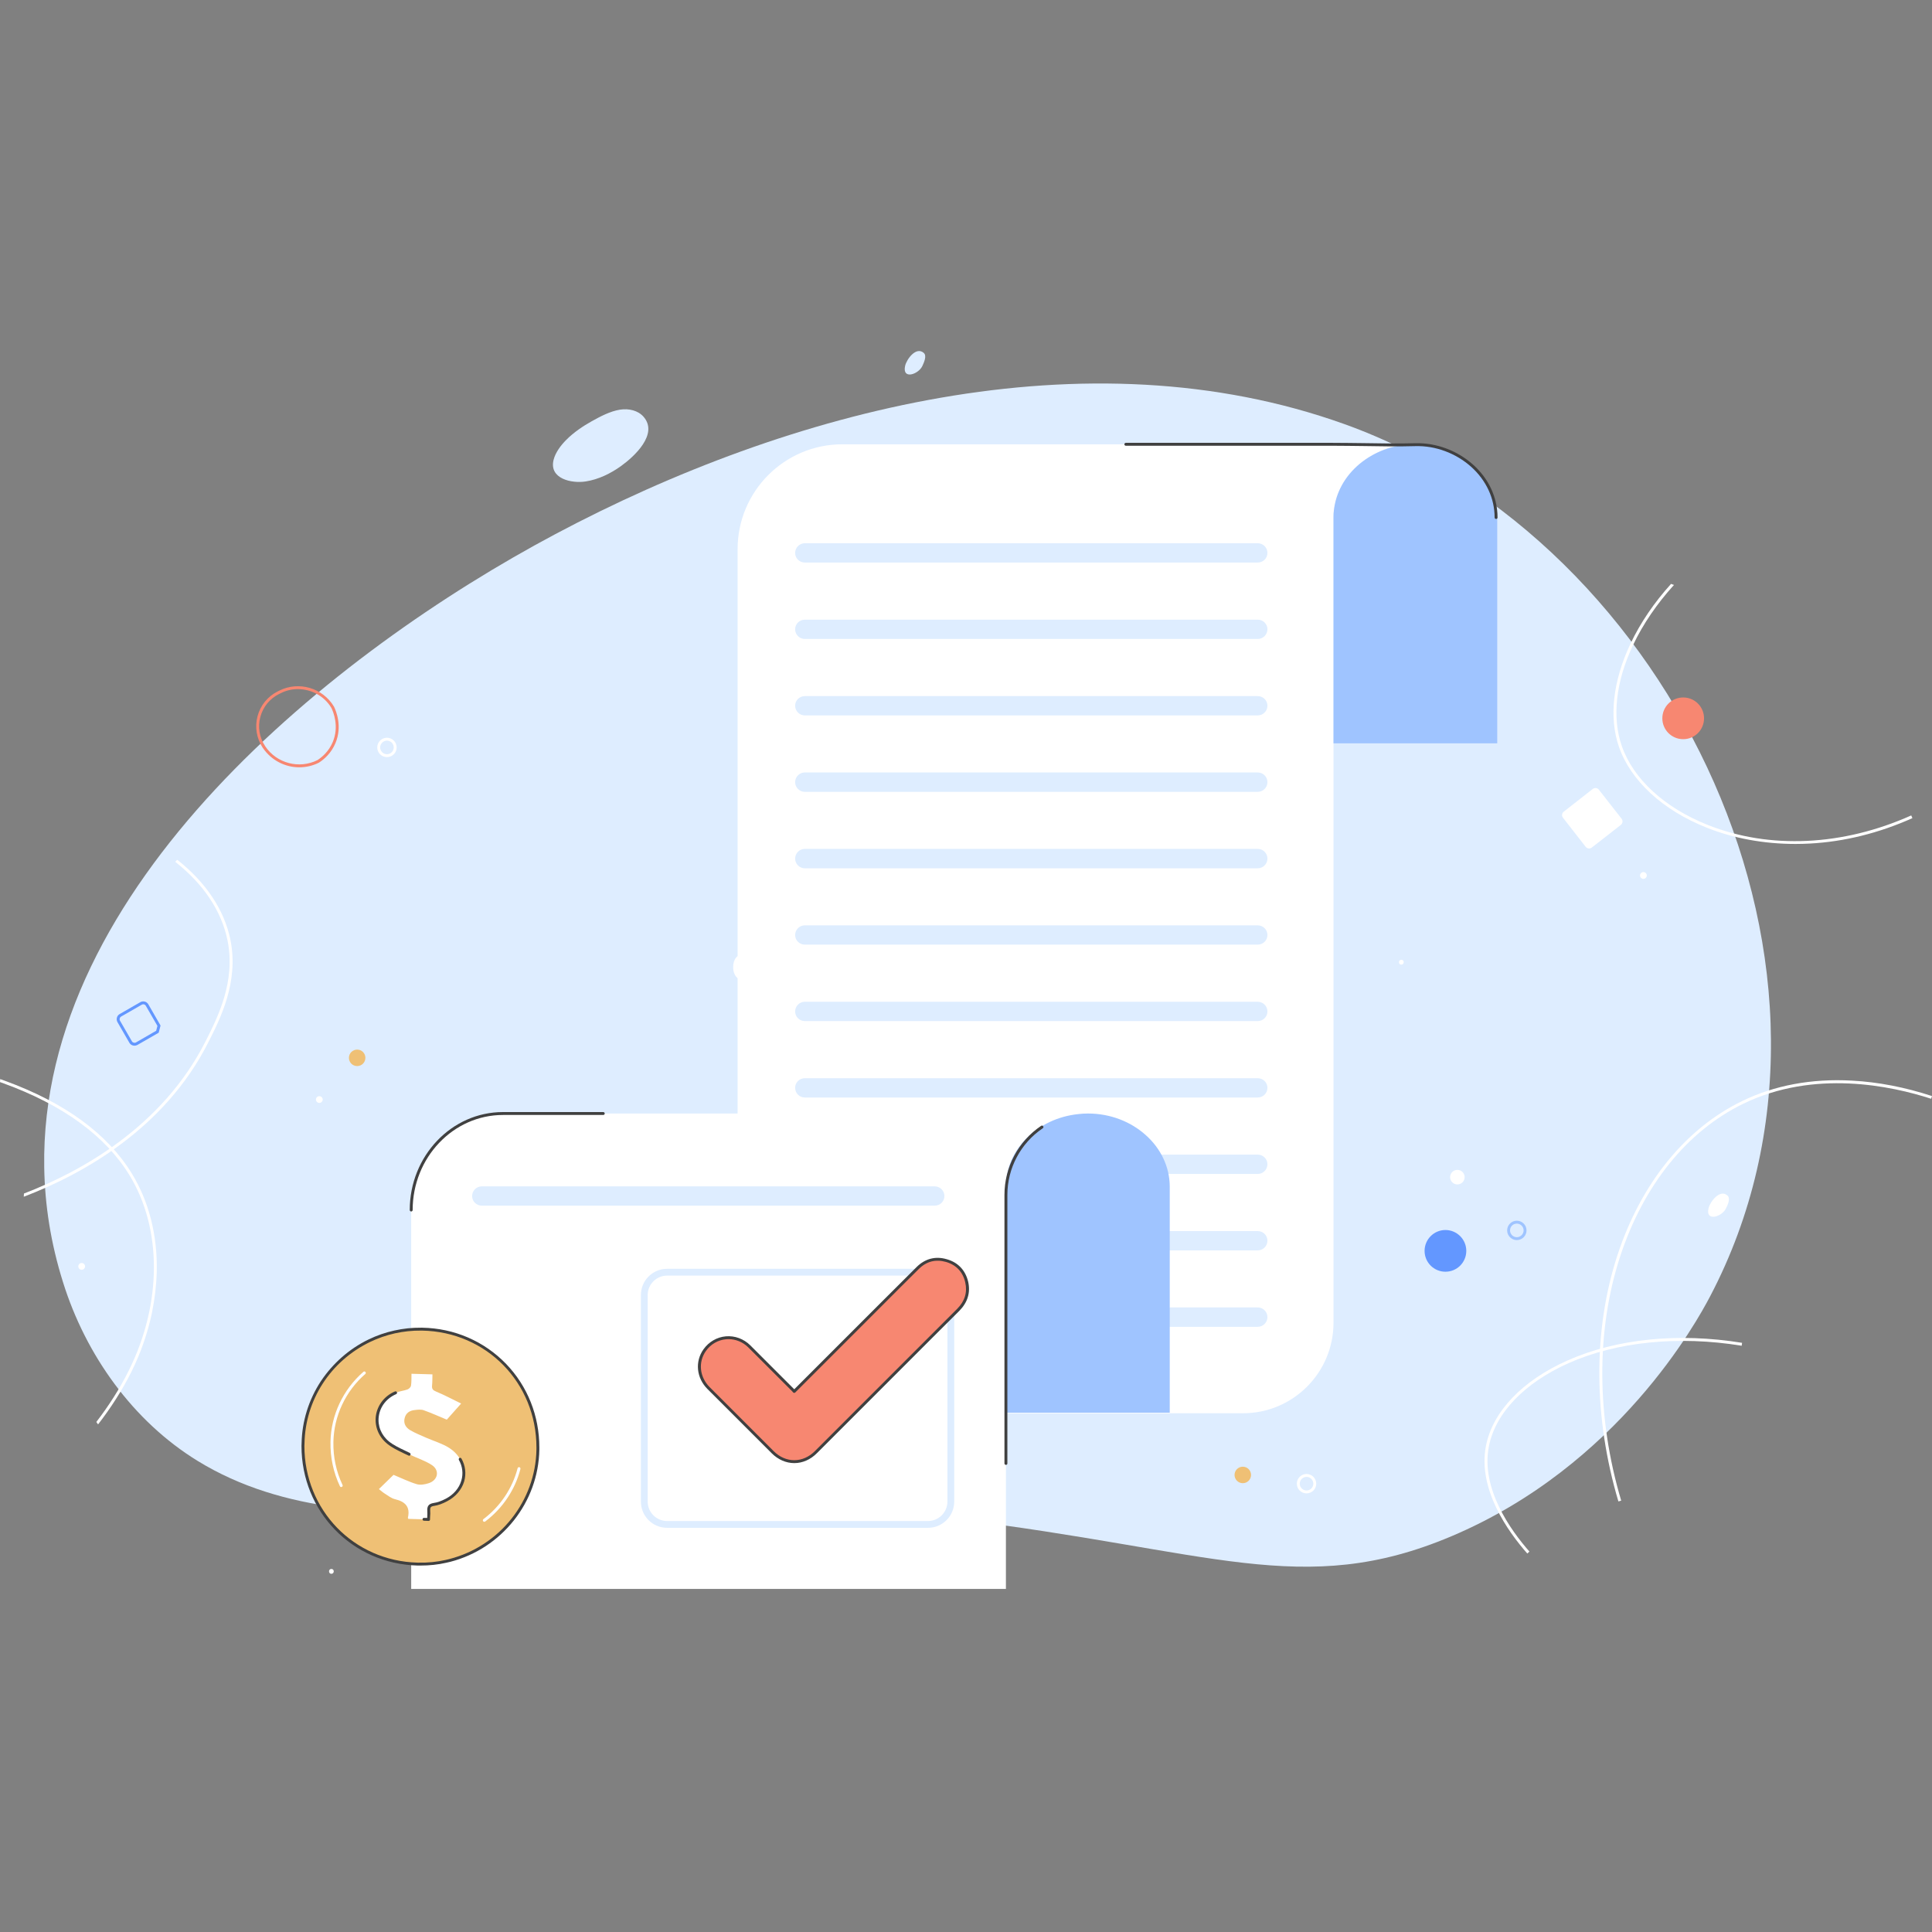 <svg width="180" height="180" viewBox="0 0 180 180" fill="none" xmlns="http://www.w3.org/2000/svg">
<rect x="0" y="0" width="180" height="180" fill="#808080" stroke="none"/>
<g clip-path="url(#clip0_38_1329)">
<path d="M4.121 108.768C3.678 82.614 31.134 60.716 51.74 49.762C73.556 38.167 101.193 30.892 125.233 39.505C155.789 50.449 175.21 90.54 159.322 120.788C158.12 123.074 150.8 136.54 135.228 143.129C121.356 148.994 112.815 144.403 89.038 141.529C74.352 139.758 60.28 139.532 45.54 140.607C36.25 141.276 26.372 141.005 18.41 136.107C12.391 132.41 7.989 126.256 5.865 119.441C4.727 115.817 4.175 112.257 4.121 108.768Z" fill="#DEEDFF"/>
<path d="M30.872 146.626C31.17 146.626 31.17 146.174 30.872 146.174C30.583 146.174 30.583 146.626 30.872 146.626Z" fill="white"/>
<path d="M130.556 89.871C130.854 89.871 130.854 89.419 130.556 89.419C130.267 89.419 130.267 89.871 130.556 89.871Z" fill="white"/>
<path d="M33.322 131.199C33.611 131.199 33.611 130.747 33.322 130.747C33.032 130.747 33.032 131.199 33.322 131.199Z" fill="white"/>
<path d="M148.965 73.576L151.08 76.278C151.216 76.459 151.188 76.712 151.008 76.857L148.306 78.963C148.125 79.107 147.872 79.071 147.727 78.89L145.621 76.188C145.477 76.007 145.513 75.754 145.694 75.619L148.396 73.504C148.577 73.368 148.83 73.395 148.965 73.576Z" fill="white"/>
<path fill-rule="evenodd" clip-rule="evenodd" d="M12.535 97.426C12.487 97.426 12.439 97.42 12.391 97.408C12.246 97.372 12.129 97.281 12.056 97.155L10.945 95.23C10.872 95.103 10.854 94.95 10.89 94.814C10.927 94.67 11.017 94.552 11.143 94.48L13.077 93.368C13.331 93.224 13.665 93.305 13.819 93.567L14.957 95.546L14.786 96.215L12.806 97.354C12.716 97.399 12.626 97.426 12.535 97.426ZM13.348 93.567C13.3 93.567 13.255 93.579 13.213 93.603L11.279 94.715C11.216 94.751 11.171 94.814 11.152 94.886C11.134 94.95 11.143 95.031 11.18 95.094L12.291 97.019C12.327 97.083 12.391 97.128 12.463 97.146C12.526 97.164 12.607 97.155 12.671 97.119L14.55 96.034L14.668 95.582L13.584 93.703C13.529 93.612 13.439 93.567 13.348 93.567Z" fill="#6397FF"/>
<path fill-rule="evenodd" clip-rule="evenodd" d="M27.881 71.489C26.561 71.489 25.269 70.838 24.483 69.672L24.474 69.663C23.904 68.795 23.724 67.729 23.995 66.726C24.257 65.722 24.944 64.882 25.866 64.421L26.028 64.34C27.836 63.436 30.068 64.087 31.107 65.822L31.116 65.831C31.315 66.238 31.912 67.675 31.252 69.238C30.863 70.169 30.203 70.738 29.715 71.055L29.697 71.064C29.119 71.353 28.495 71.489 27.881 71.489ZM27.754 64.204C27.212 64.204 26.67 64.322 26.155 64.584L25.992 64.665C25.134 65.09 24.501 65.867 24.257 66.798C24.004 67.72 24.166 68.714 24.7 69.509L24.709 69.527C25.775 71.118 27.863 71.669 29.571 70.82C30.023 70.531 30.637 69.997 30.999 69.139C31.613 67.684 31.062 66.337 30.872 65.948C30.203 64.837 28.992 64.204 27.754 64.204Z" fill="#F78771"/>
<path d="M158.762 66.924C158.762 68 157.894 68.868 156.819 68.868C155.744 68.868 154.876 68 154.876 66.924C154.876 65.849 155.744 64.981 156.819 64.981C157.894 64.981 158.762 65.849 158.762 66.924Z" fill="#F78771"/>
<path d="M136.611 116.54C136.611 117.616 135.743 118.483 134.668 118.483C133.592 118.483 132.725 117.616 132.725 116.54C132.725 115.474 133.592 114.597 134.668 114.597C135.743 114.597 136.611 115.474 136.611 116.54Z" fill="#6397FF"/>
<path d="M136.457 109.672C136.457 110.052 136.159 110.35 135.78 110.35C135.409 110.35 135.102 110.052 135.102 109.672C135.102 109.301 135.409 108.994 135.78 108.994C136.159 108.994 136.457 109.301 136.457 109.672Z" fill="white"/>
<path d="M153.43 81.565C153.43 81.737 153.285 81.882 153.114 81.882C152.942 81.882 152.797 81.737 152.797 81.565C152.797 81.394 152.942 81.249 153.114 81.249C153.285 81.249 153.43 81.394 153.43 81.565Z" fill="white"/>
<path d="M7.926 117.986C7.926 118.158 7.781 118.303 7.61 118.303C7.438 118.303 7.293 118.158 7.293 117.986C7.293 117.815 7.438 117.67 7.61 117.67C7.781 117.67 7.926 117.815 7.926 117.986Z" fill="white"/>
<path d="M30.068 102.442C30.068 102.614 29.923 102.758 29.752 102.758C29.58 102.758 29.435 102.614 29.435 102.442C29.435 102.27 29.58 102.126 29.752 102.126C29.923 102.126 30.068 102.27 30.068 102.442Z" fill="white"/>
<path d="M116.557 137.417C116.557 137.842 116.213 138.185 115.789 138.185C115.364 138.185 115.02 137.842 115.02 137.417C115.02 136.992 115.364 136.649 115.789 136.649C116.213 136.649 116.557 136.992 116.557 137.417Z" fill="#EFC075"/>
<path fill-rule="evenodd" clip-rule="evenodd" d="M121.726 139.134C121.229 139.134 120.823 138.737 120.823 138.23C120.823 137.733 121.229 137.327 121.726 137.327C122.223 137.327 122.63 137.733 122.63 138.23C122.63 138.737 122.223 139.134 121.726 139.134ZM121.726 137.598C121.383 137.598 121.094 137.887 121.094 138.23C121.094 138.583 121.383 138.863 121.726 138.863C122.079 138.863 122.359 138.583 122.359 138.23C122.359 137.887 122.079 137.598 121.726 137.598Z" fill="white"/>
<path fill-rule="evenodd" clip-rule="evenodd" d="M36.051 70.539C35.554 70.539 35.147 70.142 35.147 69.636C35.147 69.139 35.554 68.732 36.051 68.732C36.548 68.732 36.955 69.139 36.955 69.636C36.955 70.142 36.548 70.539 36.051 70.539ZM36.051 69.003C35.707 69.003 35.418 69.292 35.418 69.636C35.418 69.988 35.707 70.268 36.051 70.268C36.403 70.268 36.683 69.988 36.683 69.636C36.683 69.292 36.403 69.003 36.051 69.003Z" fill="white"/>
<path fill-rule="evenodd" clip-rule="evenodd" d="M141.32 115.537C140.823 115.537 140.416 115.131 140.416 114.633C140.416 114.136 140.823 113.73 141.32 113.73C141.817 113.73 142.223 114.136 142.223 114.633C142.223 115.131 141.817 115.537 141.32 115.537ZM141.32 114.001C140.967 114.001 140.687 114.281 140.687 114.633C140.687 114.977 140.967 115.266 141.32 115.266C141.663 115.266 141.952 114.977 141.952 114.633C141.952 114.281 141.663 114.001 141.32 114.001Z" fill="#9FC4FF"/>
<path d="M34.044 98.556C34.044 98.981 33.701 99.324 33.276 99.324C32.851 99.324 32.508 98.981 32.508 98.556C32.508 98.131 32.851 97.788 33.276 97.788C33.701 97.788 34.044 98.131 34.044 98.556Z" fill="#EFC075"/>
<path d="M8.974 132.482C10.122 130.991 11.161 129.383 12.02 127.647C15.093 121.448 15.111 114.489 12.074 109.509C9.842 105.849 5.902 102.966 0.353 100.942C0.238 100.899 0.121 100.857 0 100.815L0.018 100.535C0.163 100.583 0.304 100.634 0.443 100.689C6.046 102.731 10.041 105.65 12.3 109.365C13.882 111.958 14.677 115.103 14.605 118.474C14.569 119.758 14.415 121.05 14.153 122.333C13.755 124.195 13.123 126.03 12.264 127.765C11.378 129.545 10.312 131.19 9.137 132.708L8.974 132.482Z" fill="white"/>
<path d="M2.214 111.497C7.564 109.455 15.3 105.244 19.404 97.119C20.542 94.877 22.25 91.488 21.473 87.584C20.904 84.755 19.151 82.18 16.512 80.101L16.322 80.291C18.925 82.334 20.651 84.864 21.202 87.638C21.97 91.452 20.28 94.787 19.16 97.001C15.129 104.99 7.537 109.157 2.232 111.199L2.214 111.497Z" fill="white"/>
<path d="M162.269 125.379C156.367 124.421 150.637 125 146.128 127.006C142.024 128.841 139.322 131.66 138.717 134.751C137.94 138.673 140.75 142.578 142.494 144.557L142.296 144.738C140.515 142.722 137.65 138.737 138.446 134.697C139.069 131.516 141.835 128.624 146.019 126.762C150.574 124.728 156.358 124.141 162.305 125.108L162.269 125.379Z" fill="white"/>
<path d="M180 102.117L179.919 102.37C176.213 101.168 169.029 99.622 162.422 102.83C157.189 105.37 153.114 110.431 150.945 117.065C148.694 123.951 148.73 132.031 151.044 139.812L150.782 139.884C148.45 132.049 148.414 123.915 150.682 116.974C152.879 110.268 157 105.162 162.305 102.586C165.332 101.113 168.785 100.472 172.544 100.68C174.975 100.806 177.479 101.294 180 102.117Z" fill="white"/>
<path d="M178.175 76.224C175.057 77.616 171.848 78.42 168.613 78.592C168.161 78.616 167.712 78.628 167.266 78.628C164.356 78.628 161.527 78.113 159.006 77.11C154.912 75.483 151.939 72.745 150.836 69.591C149.887 66.852 150.267 63.436 151.912 59.966C152.833 58.023 154.117 56.134 155.689 54.399L155.96 54.498C154.379 56.242 153.077 58.14 152.156 60.083C150.538 63.481 150.167 66.834 151.098 69.5C152.165 72.582 155.084 75.257 159.105 76.857C164.88 79.152 171.713 78.818 178.066 75.971L178.175 76.224Z" fill="white"/>
<path d="M52.752 40.987C52.255 41.484 51.749 42.153 51.577 42.84C51.134 44.611 53.267 45.063 54.569 44.855C55.752 44.674 56.9 44.114 57.876 43.409C59.105 42.523 61.347 40.454 59.973 38.845C59.449 38.23 58.563 38.041 57.768 38.167C56.846 38.312 55.933 38.8 55.12 39.252C54.361 39.676 53.466 40.264 52.752 40.987Z" fill="#DEEDFF"/>
<path d="M159.187 112.546C158.852 113.847 160.398 113.386 160.786 112.618C160.931 112.329 161.274 111.678 160.94 111.38C160.244 110.765 159.34 111.94 159.187 112.546Z" fill="white"/>
<path d="M84.329 34.082C84.031 35.402 85.558 34.887 85.929 34.109C86.064 33.811 86.39 33.151 86.055 32.871C85.341 32.266 84.465 33.477 84.329 34.082Z" fill="#DEEDFF"/>
<path d="M130.881 41.394H124.239H124.148H78.482C73.095 41.394 68.721 45.768 68.721 51.163V131.669H115.807C120.461 131.669 124.239 127.891 124.239 123.237V47.81C124.754 44.439 127.474 41.791 130.881 41.394Z" fill="white"/>
<path d="M117.18 52.41H74.984C74.487 52.41 74.081 52.013 74.081 51.516C74.081 51.019 74.487 50.612 74.984 50.612H117.18C117.677 50.612 118.084 51.019 118.084 51.516C118.084 52.013 117.677 52.41 117.18 52.41Z" fill="#DEEDFF"/>
<path d="M117.18 59.532H74.984C74.487 59.532 74.081 59.125 74.081 58.628C74.081 58.131 74.487 57.733 74.984 57.733H117.18C117.677 57.733 118.084 58.131 118.084 58.628C118.084 59.125 117.677 59.532 117.18 59.532Z" fill="#DEEDFF"/>
<path d="M117.18 66.653H74.984C74.487 66.653 74.081 66.247 74.081 65.75C74.081 65.253 74.487 64.855 74.984 64.855H117.18C117.677 64.855 118.084 65.253 118.084 65.75C118.084 66.247 117.677 66.653 117.18 66.653Z" fill="#DEEDFF"/>
<path d="M117.18 73.775H74.984C74.487 73.775 74.081 73.368 74.081 72.871C74.081 72.374 74.487 71.968 74.984 71.968H117.18C117.677 71.968 118.084 72.374 118.084 72.871C118.084 73.368 117.677 73.775 117.18 73.775Z" fill="#DEEDFF"/>
<path d="M117.18 80.897H74.984C74.487 80.897 74.081 80.49 74.081 79.993C74.081 79.496 74.487 79.089 74.984 79.089H117.18C117.677 79.089 118.084 79.496 118.084 79.993C118.084 80.49 117.677 80.897 117.18 80.897Z" fill="#DEEDFF"/>
<path d="M117.18 88.009H74.984C74.487 88.009 74.081 87.611 74.081 87.114C74.081 86.617 74.487 86.211 74.984 86.211H117.18C117.677 86.211 118.084 86.617 118.084 87.114C118.084 87.611 117.677 88.009 117.18 88.009Z" fill="#DEEDFF"/>
<path d="M117.18 95.131H74.984C74.487 95.131 74.081 94.733 74.081 94.236C74.081 93.739 74.487 93.332 74.984 93.332H117.18C117.677 93.332 118.084 93.739 118.084 94.236C118.084 94.733 117.677 95.131 117.18 95.131Z" fill="#DEEDFF"/>
<path d="M117.18 102.252H74.984C74.487 102.252 74.081 101.854 74.081 101.348C74.081 100.851 74.487 100.454 74.984 100.454H117.18C117.677 100.454 118.084 100.851 118.084 101.348C118.084 101.854 117.677 102.252 117.18 102.252Z" fill="#DEEDFF"/>
<path d="M117.18 109.374H74.984C74.487 109.374 74.081 108.967 74.081 108.47C74.081 107.973 74.487 107.575 74.984 107.575H117.18C117.677 107.575 118.084 107.973 118.084 108.47C118.084 108.967 117.677 109.374 117.18 109.374Z" fill="#DEEDFF"/>
<path d="M117.18 116.495H74.984C74.487 116.495 74.081 116.089 74.081 115.591C74.081 115.094 74.487 114.697 74.984 114.697H117.18C117.677 114.697 118.084 115.094 118.084 115.591C118.084 116.089 117.677 116.495 117.18 116.495Z" fill="#DEEDFF"/>
<path d="M117.18 123.617H74.984C74.487 123.617 74.081 123.21 74.081 122.713C74.081 122.216 74.487 121.809 74.984 121.809H117.18C117.677 121.809 118.084 122.216 118.084 122.713C118.084 123.21 117.677 123.617 117.18 123.617Z" fill="#DEEDFF"/>
<path fill-rule="evenodd" clip-rule="evenodd" d="M68.305 90.106C68.305 89.329 68.73 88.895 69.291 88.895C69.851 88.895 70.276 89.329 70.276 90.106C70.276 90.874 69.851 91.317 69.291 91.317C68.73 91.317 68.305 90.874 68.305 90.106ZM69.833 90.106C69.833 89.536 69.616 89.274 69.291 89.274C68.974 89.274 68.748 89.536 68.748 90.106C68.748 90.675 68.974 90.937 69.291 90.937C69.616 90.937 69.833 90.675 69.833 90.106Z" fill="white"/>
<path fill-rule="evenodd" clip-rule="evenodd" d="M70.71 90.106C70.71 89.329 71.134 88.895 71.686 88.895C72.255 88.895 72.671 89.329 72.671 90.106C72.671 90.874 72.255 91.317 71.686 91.317C71.134 91.317 70.71 90.874 70.71 90.106ZM72.237 90.106C72.237 89.536 72.011 89.274 71.686 89.274C71.369 89.274 71.143 89.536 71.143 90.106C71.143 90.675 71.369 90.937 71.686 90.937C72.011 90.937 72.237 90.675 72.237 90.106Z" fill="white"/>
<path fill-rule="evenodd" clip-rule="evenodd" d="M73.105 90.106C73.105 89.329 73.529 88.895 74.09 88.895C74.65 88.895 75.075 89.329 75.075 90.106C75.075 90.874 74.65 91.317 74.09 91.317C73.529 91.317 73.105 90.874 73.105 90.106ZM74.632 90.106C74.632 89.536 74.415 89.274 74.09 89.274C73.764 89.274 73.547 89.536 73.547 90.106C73.547 90.675 73.764 90.937 74.09 90.937C74.415 90.937 74.632 90.675 74.632 90.106Z" fill="white"/>
<path fill-rule="evenodd" clip-rule="evenodd" d="M75.508 90.106C75.508 89.329 75.924 88.895 76.484 88.895C77.045 88.895 77.47 89.329 77.47 90.106C77.47 90.874 77.045 91.317 76.484 91.317C75.924 91.317 75.508 90.874 75.508 90.106ZM77.036 90.106C77.036 89.536 76.81 89.274 76.484 89.274C76.168 89.274 75.942 89.536 75.942 90.106C75.942 90.675 76.168 90.937 76.484 90.937C76.81 90.937 77.036 90.675 77.036 90.106Z" fill="white"/>
<path fill-rule="evenodd" clip-rule="evenodd" d="M80.027 90.106C80.027 89.329 80.452 88.895 81.012 88.895C81.573 88.895 81.997 89.329 81.997 90.106C81.997 90.874 81.573 91.317 81.012 91.317C80.452 91.317 80.027 90.874 80.027 90.106ZM81.555 90.106C81.555 89.536 81.338 89.274 81.012 89.274C80.696 89.274 80.47 89.536 80.47 90.106C80.47 90.675 80.696 90.937 81.012 90.937C81.338 90.937 81.555 90.675 81.555 90.106Z" fill="white"/>
<path fill-rule="evenodd" clip-rule="evenodd" d="M82.431 90.106C82.431 89.329 82.856 88.895 83.407 88.895C83.977 88.895 84.392 89.329 84.392 90.106C84.392 90.874 83.977 91.317 83.407 91.317C82.856 91.317 82.431 90.874 82.431 90.106ZM83.959 90.106C83.959 89.536 83.733 89.274 83.407 89.274C83.091 89.274 82.865 89.536 82.865 90.106C82.865 90.675 83.091 90.937 83.407 90.937C83.733 90.937 83.959 90.675 83.959 90.106Z" fill="white"/>
<path fill-rule="evenodd" clip-rule="evenodd" d="M84.826 90.106C84.826 89.329 85.251 88.895 85.811 88.895C86.371 88.895 86.796 89.329 86.796 90.106C86.796 90.874 86.371 91.317 85.811 91.317C85.251 91.317 84.826 90.874 84.826 90.106ZM86.353 90.106C86.353 89.536 86.137 89.274 85.811 89.274C85.486 89.274 85.269 89.536 85.269 90.106C85.269 90.675 85.486 90.937 85.811 90.937C86.137 90.937 86.353 90.675 86.353 90.106Z" fill="white"/>
<path fill-rule="evenodd" clip-rule="evenodd" d="M87.221 90.106C87.221 89.329 87.646 88.895 88.206 88.895C88.766 88.895 89.191 89.329 89.191 90.106C89.191 90.874 88.766 91.317 88.206 91.317C87.646 91.317 87.221 90.874 87.221 90.106ZM88.757 90.106C88.757 89.536 88.531 89.274 88.206 89.274C87.89 89.274 87.664 89.536 87.664 90.106C87.664 90.675 87.89 90.937 88.206 90.937C88.531 90.937 88.757 90.675 88.757 90.106Z" fill="white"/>
<path fill-rule="evenodd" clip-rule="evenodd" d="M91.749 90.106C91.749 89.329 92.174 88.895 92.734 88.895C93.294 88.895 93.719 89.329 93.719 90.106C93.719 90.874 93.294 91.317 92.734 91.317C92.174 91.317 91.749 90.874 91.749 90.106ZM93.276 90.106C93.276 89.536 93.059 89.274 92.734 89.274C92.418 89.274 92.192 89.536 92.192 90.106C92.192 90.675 92.418 90.937 92.734 90.937C93.059 90.937 93.276 90.675 93.276 90.106Z" fill="white"/>
<path fill-rule="evenodd" clip-rule="evenodd" d="M94.153 90.106C94.153 89.329 94.578 88.895 95.129 88.895C95.698 88.895 96.114 89.329 96.114 90.106C96.114 90.874 95.698 91.317 95.129 91.317C94.578 91.317 94.153 90.874 94.153 90.106ZM95.68 90.106C95.68 89.536 95.454 89.274 95.129 89.274C94.813 89.274 94.587 89.536 94.587 90.106C94.587 90.675 94.813 90.937 95.129 90.937C95.454 90.937 95.68 90.675 95.68 90.106Z" fill="white"/>
<path fill-rule="evenodd" clip-rule="evenodd" d="M96.548 90.106C96.548 89.329 96.973 88.895 97.533 88.895C98.093 88.895 98.518 89.329 98.518 90.106C98.518 90.874 98.093 91.317 97.533 91.317C96.973 91.317 96.548 90.874 96.548 90.106ZM98.075 90.106C98.075 89.536 97.858 89.274 97.533 89.274C97.208 89.274 96.991 89.536 96.991 90.106C96.991 90.675 97.208 90.937 97.533 90.937C97.858 90.937 98.075 90.675 98.075 90.106Z" fill="white"/>
<path fill-rule="evenodd" clip-rule="evenodd" d="M98.943 90.106C98.943 89.329 99.368 88.895 99.928 88.895C100.488 88.895 100.913 89.329 100.913 90.106C100.913 90.874 100.488 91.317 99.928 91.317C99.368 91.317 98.943 90.874 98.943 90.106ZM100.479 90.106C100.479 89.536 100.253 89.274 99.928 89.274C99.612 89.274 99.386 89.536 99.386 90.106C99.386 90.675 99.612 90.937 99.928 90.937C100.253 90.937 100.479 90.675 100.479 90.106Z" fill="white"/>
<path d="M93.719 103.743H46.86C42.142 103.743 38.31 107.774 38.31 112.736V148.036H93.719V111.326C93.719 107.413 96.665 104.195 100.452 103.743H93.719Z" fill="white"/>
<path d="M108.983 110.576V131.615H93.719V110.576C93.719 107.078 96.665 104.195 100.452 103.798C100.747 103.761 101.048 103.743 101.356 103.743C103.461 103.743 105.368 104.512 106.742 105.75C108.125 106.979 108.983 108.687 108.983 110.576Z" fill="#9FC4FF"/>
<path d="M38.31 112.871C38.238 112.871 38.175 112.808 38.175 112.736C38.175 107.702 42.07 103.608 46.86 103.608H56.204C56.277 103.608 56.34 103.671 56.34 103.743C56.34 103.825 56.277 103.879 56.204 103.879H46.86C42.223 103.879 38.446 107.855 38.446 112.736C38.446 112.808 38.382 112.871 38.31 112.871Z" fill="#404040"/>
<path d="M87.085 112.329H44.889C44.392 112.329 43.986 111.931 43.986 111.434C43.986 110.937 44.392 110.53 44.889 110.53H87.085C87.583 110.53 87.989 110.937 87.989 111.434C87.989 111.931 87.583 112.329 87.085 112.329Z" fill="#DEEDFF"/>
<path d="M139.494 48.217V69.256H124.239V48.217C124.239 44.719 127.176 41.836 130.972 41.439C131.261 41.409 131.559 41.394 131.866 41.394C133.972 41.394 135.879 42.162 137.262 43.391C138.645 44.629 139.494 46.337 139.494 48.217Z" fill="#9FC4FF"/>
<path d="M93.719 136.477C93.647 136.477 93.583 136.423 93.583 136.342V111.326C93.583 108.741 94.867 106.337 97 104.891C97.063 104.846 97.144 104.864 97.189 104.927C97.235 104.99 97.216 105.072 97.153 105.117C95.093 106.509 93.855 108.831 93.855 111.326V136.342C93.855 136.423 93.8 136.477 93.719 136.477Z" fill="#404040"/>
<path d="M139.385 48.352C139.313 48.352 139.25 48.289 139.25 48.217C139.25 46.437 138.473 44.756 137.063 43.49C135.635 42.216 133.737 41.511 131.857 41.565C130.267 41.611 128.631 41.583 127.04 41.556C126.091 41.547 125.097 41.529 124.13 41.529H104.889C104.817 41.529 104.754 41.466 104.754 41.394C104.754 41.321 104.817 41.258 104.889 41.258H124.13C125.106 41.258 126.091 41.276 127.049 41.285C128.631 41.312 130.258 41.339 131.857 41.294C133.8 41.24 135.77 41.972 137.244 43.291C138.717 44.611 139.521 46.355 139.521 48.217C139.521 48.289 139.467 48.352 139.385 48.352Z" fill="#404040"/>
<path d="M39.331 123.834C39.295 123.834 39.259 123.834 39.223 123.834C37.506 123.816 35.87 124.213 34.406 124.918C30.827 126.653 28.305 130.277 28.233 134.48C28.107 140.616 32.815 145.569 38.898 145.723C38.928 145.723 38.958 145.723 38.988 145.723C40 145.741 40.994 145.623 41.934 145.379C46.552 144.177 50.032 140.011 50.113 135.049C50.212 128.886 45.459 123.942 39.331 123.834Z" fill="#EFC075"/>
<path d="M41.844 134.895C43.778 136.134 43.642 138.673 41.6 139.749C41.238 139.938 40.831 140.11 40.425 140.164C40.027 140.228 39.928 140.39 39.946 140.752C39.964 141.014 39.937 141.276 39.928 141.565C39.259 141.547 38.654 141.529 38.048 141.511C38.03 141.457 37.994 141.43 38.003 141.403C38.238 140.381 37.75 139.902 36.801 139.676C36.457 139.595 36.15 139.342 35.843 139.152C35.644 139.026 35.472 138.863 35.301 138.736C35.798 138.257 36.277 137.788 36.665 137.408C37.415 137.715 38.102 138.059 38.825 138.276C39.16 138.375 39.593 138.303 39.946 138.185C40.813 137.905 40.985 136.983 40.235 136.495C39.584 136.07 38.816 135.835 38.111 135.492C37.442 135.158 36.728 134.868 36.15 134.398C34.514 133.07 34.903 130.594 36.855 129.762C37.198 129.618 37.596 129.581 37.958 129.455C38.102 129.401 38.274 129.238 38.292 129.093C38.346 128.75 38.328 128.398 38.337 127.991C39.006 128.009 39.611 128.027 40.289 128.045C40.28 128.398 40.289 128.75 40.253 129.093C40.226 129.41 40.334 129.527 40.642 129.654C41.41 129.97 42.142 130.368 42.964 130.765C42.431 131.353 42.006 131.841 41.627 132.266C40.886 131.958 40.19 131.642 39.476 131.389C39.223 131.299 38.916 131.335 38.635 131.371C38.165 131.416 37.804 131.651 37.696 132.139C37.578 132.627 37.813 133.007 38.211 133.242C38.681 133.522 39.196 133.721 39.702 133.947C40.416 134.263 41.193 134.48 41.844 134.895Z" fill="white"/>
<path d="M38.111 135.628C38.093 135.628 38.075 135.622 38.057 135.609C37.906 135.537 37.753 135.465 37.596 135.393C37.072 135.14 36.521 134.877 36.069 134.507C35.273 133.856 34.885 132.889 35.02 131.904C35.165 130.901 35.825 130.051 36.801 129.636C36.873 129.609 36.945 129.645 36.982 129.708C37.009 129.78 36.973 129.862 36.909 129.889C36.024 130.268 35.418 131.037 35.292 131.949C35.165 132.835 35.517 133.712 36.24 134.299C36.665 134.642 37.199 134.896 37.714 135.14C37.87 135.218 38.024 135.293 38.175 135.365C38.247 135.402 38.274 135.483 38.238 135.546C38.211 135.6 38.166 135.628 38.111 135.628Z" fill="#404040"/>
<path d="M39.928 141.701L39.494 141.683C39.422 141.683 39.367 141.62 39.367 141.547C39.367 141.475 39.431 141.412 39.503 141.412C39.503 141.412 39.503 141.415 39.503 141.421H39.801C39.801 141.379 39.804 141.333 39.81 141.285C39.819 141.104 39.819 140.924 39.81 140.761C39.783 140.309 39.955 140.101 40.407 140.029C40.741 139.984 41.121 139.848 41.536 139.631C42.259 139.252 42.775 138.655 42.982 137.941C43.172 137.3 43.091 136.613 42.757 136.025C42.72 135.962 42.738 135.872 42.802 135.836C42.865 135.799 42.955 135.826 42.992 135.89C43.362 136.549 43.452 137.3 43.245 138.023C43.01 138.8 42.449 139.451 41.663 139.866C41.22 140.101 40.822 140.246 40.452 140.3C40.117 140.345 40.063 140.454 40.081 140.743C40.099 140.924 40.09 141.104 40.072 141.303C40.072 141.388 40.069 141.475 40.063 141.565C40.063 141.601 40.054 141.638 40.027 141.665C40 141.683 39.964 141.701 39.928 141.701Z" fill="#404040"/>
<path fill-rule="evenodd" clip-rule="evenodd" d="M39.187 145.858C39.12 145.858 39.054 145.858 38.988 145.858H38.97C38.946 145.858 38.922 145.858 38.898 145.858C32.797 145.695 28.089 140.824 28.089 134.715C28.089 134.637 28.092 134.558 28.098 134.48C28.134 132.428 28.758 130.422 29.887 128.696C30.999 127.024 32.535 125.668 34.343 124.792C35.111 124.421 35.915 124.141 36.747 123.96C37.56 123.779 38.392 123.689 39.232 123.698H39.331C42.332 123.752 45.106 124.954 47.158 127.078C49.155 129.157 50.249 131.913 50.249 134.859C50.249 134.926 50.249 134.992 50.249 135.058C50.167 139.957 46.76 144.258 41.97 145.506C41.844 145.542 41.714 145.572 41.582 145.596C40.804 145.777 40 145.858 39.187 145.858ZM28.36 134.715C28.36 140.68 32.951 145.433 38.907 145.587C38.931 145.587 38.952 145.587 38.97 145.587H38.988C39.846 145.605 40.696 145.524 41.528 145.334C41.654 145.304 41.778 145.274 41.898 145.244C46.58 144.023 49.896 139.839 49.978 135.049C49.978 134.983 49.978 134.92 49.978 134.859C49.978 128.84 45.332 124.078 39.322 123.969H39.223C38.41 123.96 37.596 124.051 36.801 124.222C35.997 124.403 35.21 124.674 34.46 125.036C30.782 126.825 28.441 130.44 28.369 134.489C28.363 134.561 28.36 134.637 28.36 134.715Z" fill="#404040"/>
<path d="M45.115 141.782C45.079 141.782 45.034 141.764 45.016 141.728C44.971 141.674 44.98 141.583 45.034 141.538C46.606 140.354 47.736 138.673 48.224 136.794C48.242 136.721 48.315 136.676 48.387 136.694C48.459 136.712 48.504 136.794 48.486 136.866C47.989 138.8 46.823 140.535 45.206 141.755C45.176 141.773 45.145 141.782 45.115 141.782ZM31.794 138.547C31.74 138.547 31.695 138.52 31.668 138.465C31.062 137.182 30.764 135.79 30.791 134.335C30.836 131.85 31.957 129.464 33.855 127.81C33.909 127.756 33.999 127.765 34.044 127.819C34.099 127.883 34.09 127.964 34.035 128.009C32.192 129.618 31.107 131.931 31.062 134.344C31.035 135.754 31.324 137.101 31.912 138.348C31.948 138.42 31.921 138.502 31.848 138.529C31.83 138.541 31.812 138.547 31.794 138.547Z" fill="white"/>
<path fill-rule="evenodd" clip-rule="evenodd" d="M86.462 142.343H62.151C60.804 142.343 59.711 141.249 59.711 139.902V120.653C59.711 119.306 60.804 118.212 62.151 118.212H86.462C87.808 118.212 88.902 119.306 88.902 120.653V139.902C88.902 141.249 87.808 142.343 86.462 142.343ZM62.151 118.845C61.157 118.845 60.344 119.658 60.344 120.653V139.902C60.344 140.897 61.157 141.71 62.151 141.71H86.462C87.456 141.71 88.269 140.897 88.269 139.902V120.653C88.269 119.658 87.456 118.845 86.462 118.845H62.151Z" fill="#DEEDFF"/>
<path d="M73.99 129.636C76.259 127.367 78.5 125.126 80.741 122.885C82.323 121.303 83.904 119.713 85.495 118.14C86.245 117.399 87.158 117.155 88.17 117.444C89.182 117.733 89.833 118.429 90.068 119.46C90.294 120.454 89.996 121.312 89.273 122.035C88.489 122.818 87.706 123.602 86.923 124.385C83.29 128.024 79.657 131.66 76.024 135.293C74.84 136.477 73.168 136.477 71.984 135.302C69.996 133.305 68.007 131.317 66.019 129.319C65.016 128.325 64.88 126.879 65.658 125.777C66.652 124.403 68.586 124.231 69.797 125.433C71.18 126.789 72.535 128.163 73.909 129.536C73.936 129.563 73.963 129.6 73.99 129.636Z" fill="#F78771"/>
<path fill-rule="evenodd" clip-rule="evenodd" d="M73.999 136.314C73.231 136.314 72.49 135.989 71.894 135.393L70.185 133.684C68.763 132.263 67.342 130.841 65.92 129.419C64.88 128.379 64.727 126.852 65.549 125.704C66.046 125.008 66.805 124.575 67.628 124.502C68.459 124.43 69.291 124.737 69.896 125.334C70.872 126.301 71.857 127.286 72.806 128.244C73.204 128.642 73.602 129.039 73.999 129.437L80.642 122.794C81.106 122.336 81.567 121.875 82.025 121.412C83.127 120.309 84.275 119.161 85.404 118.041C86.191 117.263 87.158 117.01 88.206 117.318C89.264 117.616 89.95 118.348 90.204 119.423C90.429 120.445 90.149 121.348 89.372 122.135C88.703 122.797 88.034 123.463 87.366 124.132L84.031 127.467C81.392 130.106 78.753 132.745 76.114 135.384C75.517 135.989 74.767 136.314 74.008 136.314C74.002 136.314 73.999 136.314 73.999 136.314ZM67.872 124.764C67.799 124.764 67.727 124.767 67.655 124.774C66.905 124.837 66.218 125.234 65.775 125.858C65.034 126.897 65.17 128.28 66.109 129.229C67.531 130.651 68.953 132.073 70.375 133.495L72.083 135.203C72.626 135.745 73.303 136.043 73.999 136.043C74.695 136.043 75.382 135.745 75.924 135.194C78.563 132.555 81.202 129.916 83.841 127.277L87.176 123.942C87.845 123.273 88.513 122.605 89.182 121.936C89.887 121.231 90.14 120.408 89.932 119.487C89.715 118.511 89.092 117.851 88.134 117.571C87.167 117.299 86.317 117.516 85.594 118.239C84.465 119.36 83.317 120.499 82.214 121.61C81.756 122.068 81.299 122.526 80.841 122.984L74.09 129.735C74.062 129.762 74.026 129.771 73.99 129.771C73.954 129.771 73.918 129.753 73.891 129.726C73.879 129.708 73.867 129.693 73.855 129.681C73.843 129.663 73.828 129.645 73.809 129.627C73.412 129.229 73.014 128.831 72.617 128.434C71.668 127.485 70.682 126.491 69.706 125.524C69.209 125.036 68.55 124.764 67.872 124.764Z" fill="#404040"/>
</g>
<defs>
<clipPath id="clip0_38_1329">
<rect width="180" height="180" fill="white"/>
</clipPath>
</defs>
</svg>
